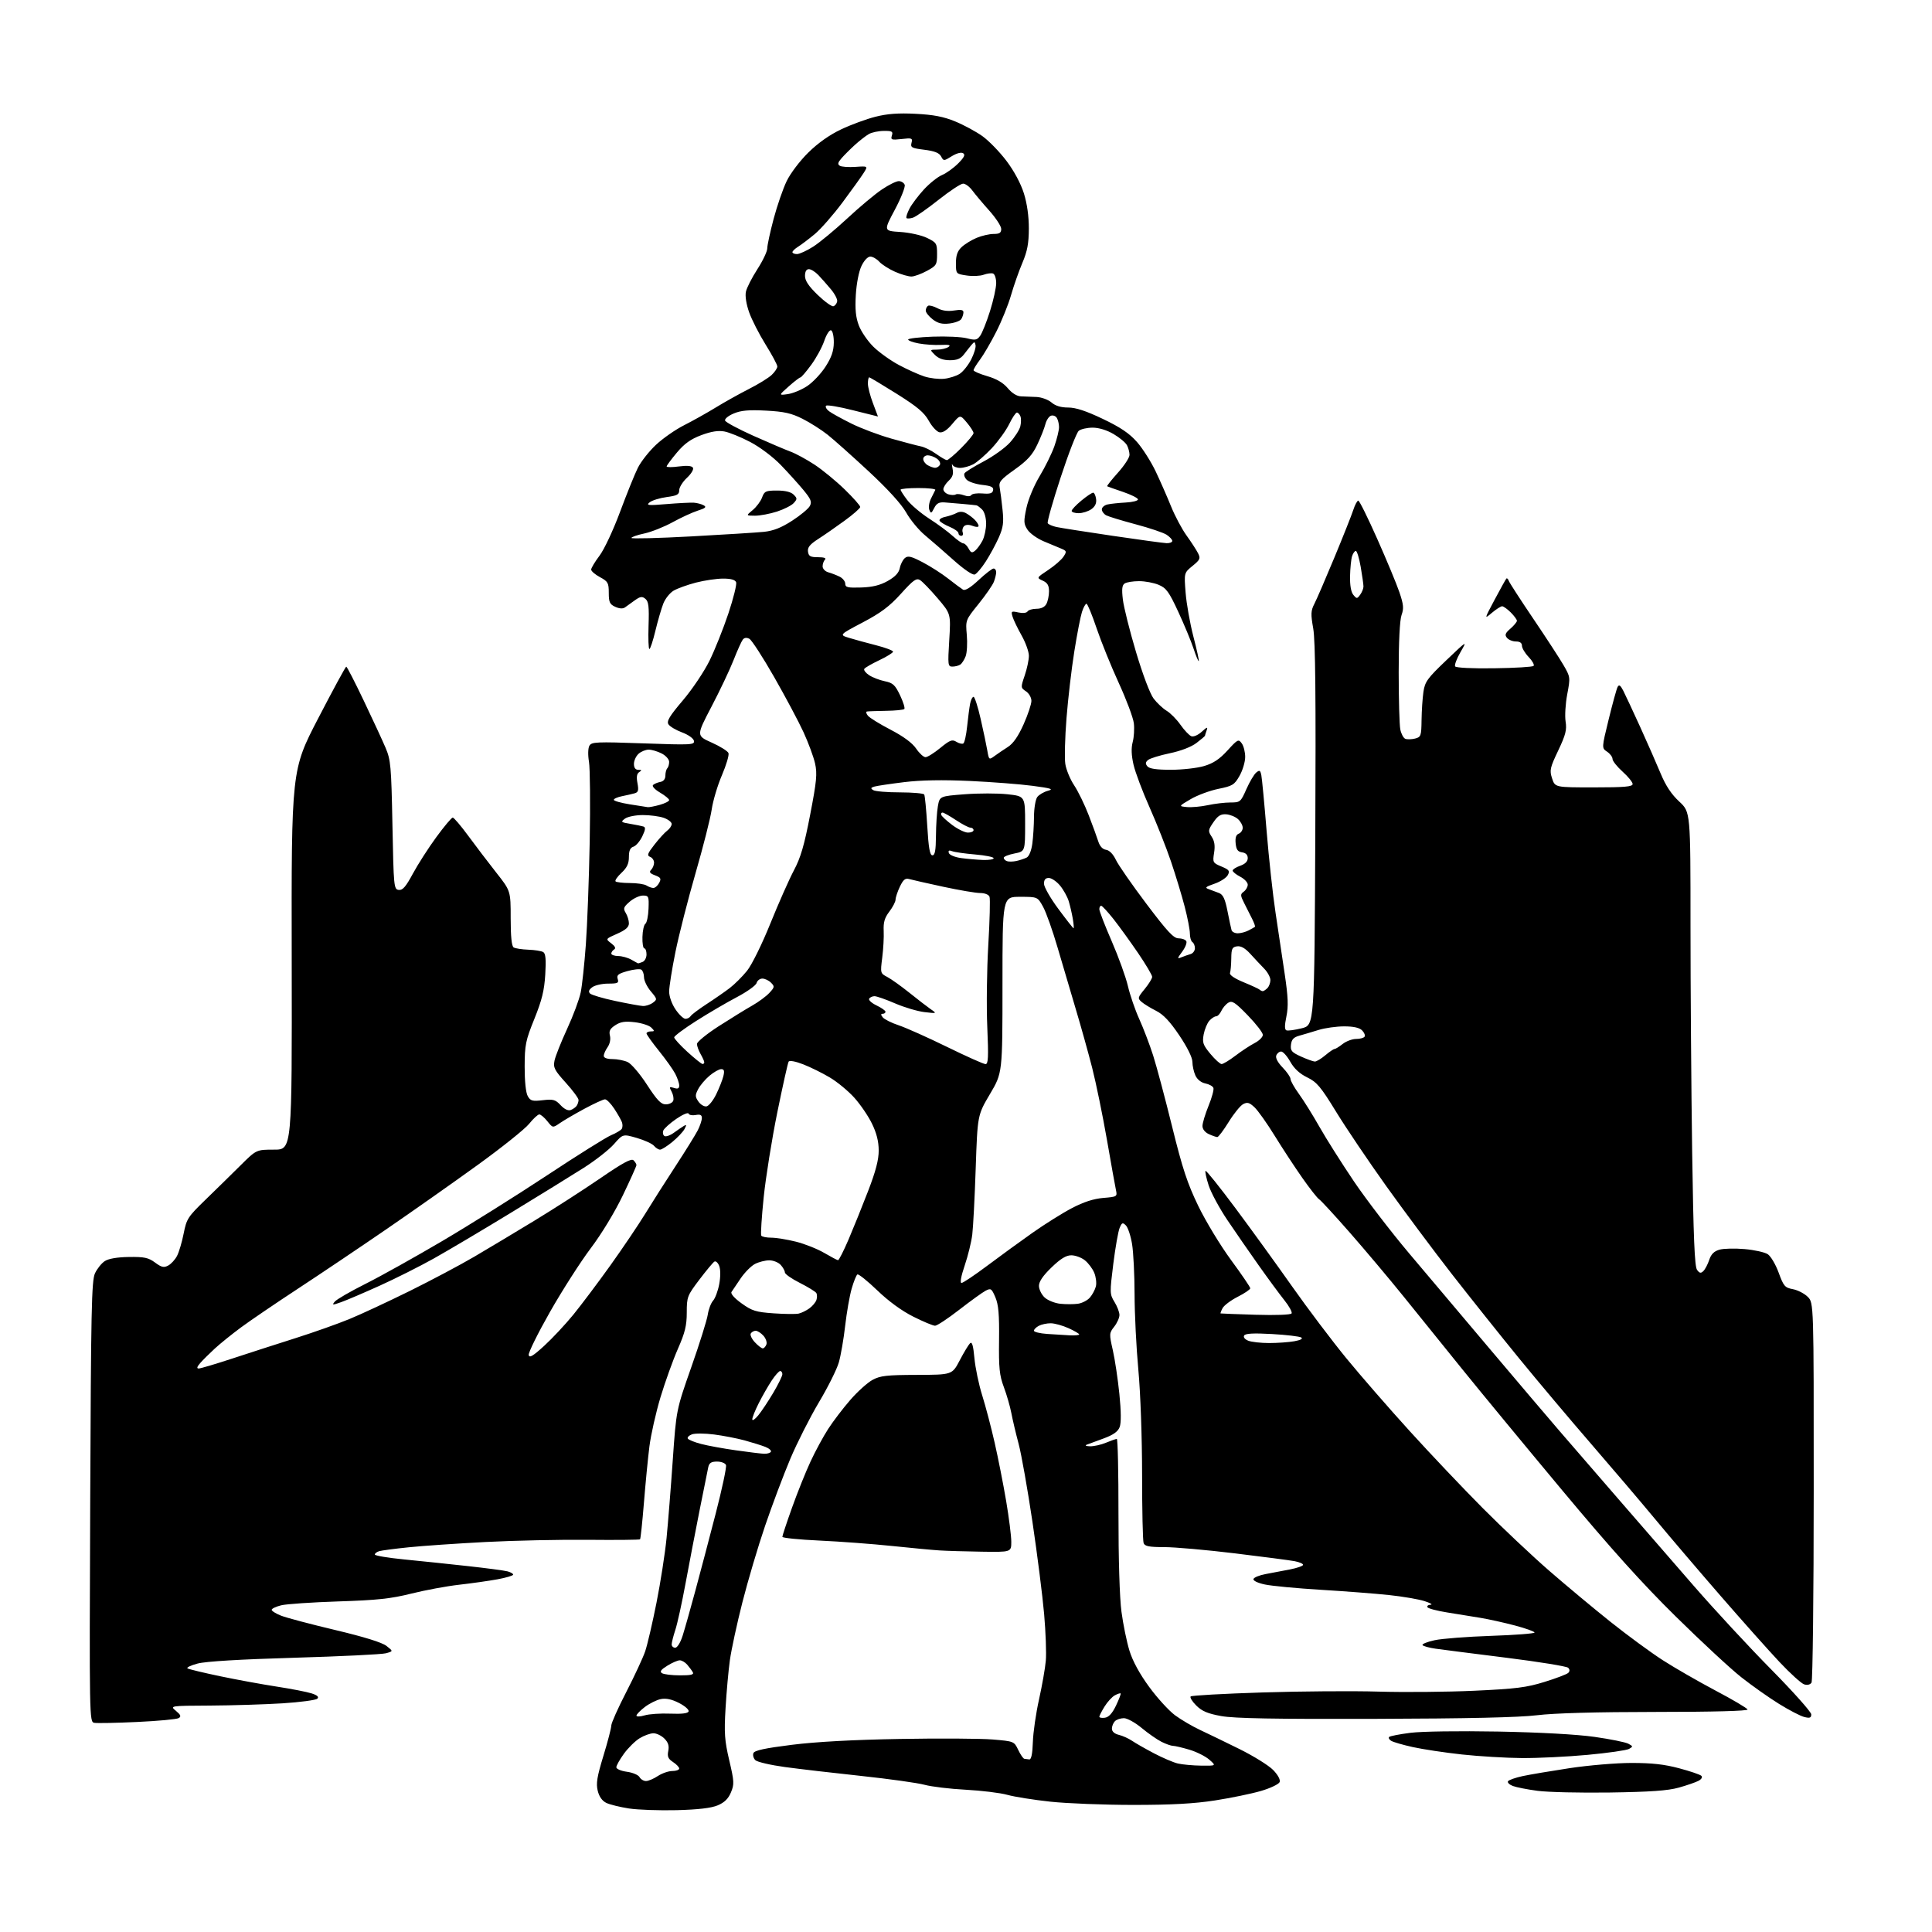 <?xml version="1.0" encoding="UTF-8" standalone="no"?>
<svg 
  version="1.1" 
  xmlns="http://www.w3.org/2000/svg" 
  xmlns:xlink="http://www.w3.org/1999/xlink" 
  xmlns:svg="http://www.w3.org/2000/svg"
  xmlns:rdf="http://www.w3.org/1999/02/22-rdf-syntax-ns#"
  xmlns:cc="http://creativecommons.org/ns#"
  xmlns:dc="http://purl.org/dc/elements/1.1/"
  viewBox="0 0 768 768"
  width="768"
  height="768"
>
<style>svg {background-color: white; }</style>"
<path stroke="none" fill="black" fill-rule="evenodd" d="M269.00,719.57C262.12,719.74 253.59,719.44 250.04,718.90C246.49,718.35 242.44,717.36 241.04,716.69C239.39,715.90 238.19,714.23 237.61,711.88C236.89,708.97 237.32,706.31 239.86,697.99C241.59,692.33 243.00,686.90 243.00,685.92C243.00,684.95 245.68,678.94 248.96,672.58C252.23,666.23 255.62,658.94 256.48,656.40C257.34,653.86 259.36,645.19 260.96,637.14C262.56,629.09 264.36,617.55 264.96,611.50C265.55,605.45 266.67,591.50 267.43,580.50C268.82,560.50 268.82,560.50 274.79,543.50C278.08,534.15 281.02,524.76 281.34,522.63C281.66,520.50 282.61,517.99 283.45,517.05C284.30,516.11 285.40,513.16 285.90,510.49C286.44,507.59 286.45,504.67 285.91,503.26C285.41,501.95 284.54,501.16 283.98,501.51C283.42,501.86 280.72,505.10 277.98,508.72C273.20,515.03 273.00,515.56 273.00,521.74C273.00,526.93 272.31,529.74 269.46,536.22C267.52,540.64 264.42,549.27 262.57,555.38C260.73,561.50 258.74,570.33 258.15,575.00C257.56,579.67 256.58,589.80 255.96,597.50C255.34,605.20 254.65,611.68 254.43,611.90C254.21,612.12 244.91,612.21 233.77,612.10C222.62,611.99 204.28,612.38 193.00,612.97C181.72,613.56 168.00,614.50 162.50,615.07C157.00,615.63 151.71,616.33 150.75,616.61C149.79,616.90 149.00,617.50 149.00,617.95C149.00,618.40 154.29,619.28 160.75,619.91C167.21,620.54 178.57,621.73 186.00,622.55C193.43,623.37 200.51,624.31 201.75,624.64C202.99,624.97 204.00,625.55 204.00,625.94C204.00,626.33 201.19,627.17 197.75,627.80C194.31,628.43 187.45,629.40 182.50,629.96C177.55,630.52 169.00,632.11 163.50,633.48C155.33,635.52 150.02,636.09 134.50,636.59C124.05,636.93 113.81,637.62 111.75,638.14C109.69,638.65 108.00,639.46 108.00,639.93C108.00,640.40 109.69,641.45 111.75,642.26C113.81,643.08 123.47,645.64 133.22,647.95C144.80,650.70 151.87,652.90 153.63,654.28C156.33,656.40 156.33,656.40 153.41,657.20C151.81,657.64 135.43,658.44 117.00,658.98C95.36,659.61 81.74,660.43 78.53,661.29C75.80,662.02 74.01,662.89 74.55,663.22C75.09,663.55 80.92,664.95 87.51,666.33C94.11,667.71 104.22,669.56 110.00,670.45C115.78,671.34 122.00,672.55 123.84,673.14C126.15,673.88 126.86,674.54 126.15,675.25C125.58,675.82 119.35,676.65 112.31,677.10C105.26,677.54 92.30,677.94 83.50,677.99C67.50,678.07 67.50,678.07 69.95,680.10C71.85,681.69 72.10,682.32 71.05,682.97C70.31,683.43 62.88,684.12 54.55,684.51C46.22,684.90 38.52,685.05 37.45,684.85C35.53,684.47 35.51,683.06 35.86,596.98C36.16,520.71 36.41,509.07 37.75,506.18C38.60,504.35 40.35,502.16 41.64,501.32C43.15,500.33 46.56,499.74 51.24,499.67C57.37,499.58 58.99,499.93 61.63,501.88C64.21,503.79 65.13,504.00 66.87,503.07C68.03,502.45 69.62,500.71 70.39,499.21C71.17,497.70 72.35,493.70 73.02,490.30C74.16,484.50 74.69,483.69 81.78,476.82C85.94,472.79 92.16,466.69 95.62,463.25C101.91,457.00 101.91,457.00 108.99,457.00C116.08,457.00 116.08,457.00 115.96,381.55C115.83,306.10 115.83,306.10 126.49,285.55C132.35,274.25 137.37,265.00 137.64,265.00C137.92,265.00 141.04,271.06 144.57,278.46C148.11,285.87 152.01,294.30 153.25,297.21C155.33,302.10 155.54,304.41 156.00,328.00C156.48,352.55 156.57,353.51 158.50,353.76C160.05,353.97 161.32,352.50 164.14,347.26C166.15,343.54 170.34,337.01 173.46,332.75C176.58,328.49 179.51,325.00 179.97,325.00C180.43,325.00 183.21,328.26 186.14,332.25C189.07,336.24 194.06,342.79 197.23,346.82C203.00,354.13 203.00,354.13 203.00,365.01C203.00,372.33 203.39,376.12 204.19,376.62C204.84,377.02 207.47,377.43 210.03,377.52C212.58,377.61 215.25,378.04 215.95,378.47C216.90,379.05 217.11,381.42 216.75,387.38C216.37,393.72 215.42,397.58 212.43,405.00C208.93,413.66 208.59,415.34 208.56,424.00C208.55,429.78 209.02,434.36 209.78,435.70C210.86,437.63 211.61,437.84 215.76,437.35C219.92,436.87 220.79,437.11 222.86,439.33C224.33,440.91 225.83,441.63 226.86,441.25C227.76,440.92 228.83,440.16 229.23,439.57C229.64,438.98 229.98,437.94 229.98,437.26C229.99,436.58 227.70,433.49 224.90,430.39C220.42,425.44 219.87,424.38 220.42,421.65C220.76,419.93 223.02,414.25 225.43,409.02C227.85,403.78 230.28,397.25 230.84,394.50C231.40,391.75 232.32,383.20 232.88,375.50C233.45,367.80 234.14,349.35 234.42,334.50C234.69,319.65 234.56,305.40 234.13,302.82C233.67,300.12 233.74,297.43 234.29,296.45C235.15,294.92 237.06,294.83 255.71,295.50C274.82,296.18 276.17,296.11 275.85,294.49C275.65,293.51 273.60,292.06 271.10,291.13C268.69,290.23 266.26,288.79 265.71,287.91C264.93,286.67 266.16,284.63 271.45,278.41C275.15,274.06 279.91,266.97 282.03,262.67C284.15,258.36 287.53,249.90 289.54,243.88C291.55,237.86 292.93,232.27 292.63,231.47C292.24,230.47 290.58,230.00 287.43,230.00C284.88,230.00 280.02,230.72 276.64,231.59C273.26,232.47 269.28,233.91 267.78,234.79C266.28,235.67 264.43,237.99 263.67,239.95C262.91,241.90 261.49,246.76 260.53,250.75C259.57,254.74 258.50,258.00 258.14,258.00C257.79,258.00 257.64,253.81 257.81,248.68C258.07,241.18 257.82,239.10 256.57,238.06C255.27,236.98 254.56,237.08 252.36,238.63C250.91,239.66 249.14,240.93 248.44,241.45C247.61,242.05 246.23,241.97 244.58,241.22C242.38,240.22 242.00,239.40 242.00,235.68C242.00,231.72 241.68,231.14 238.50,229.43C236.57,228.39 235.00,227.04 235.00,226.42C235.00,225.80 236.49,223.31 238.32,220.89C240.17,218.45 243.78,210.74 246.47,203.50C249.13,196.35 252.31,188.47 253.55,185.98C254.79,183.49 258.04,179.37 260.77,176.81C263.51,174.25 268.52,170.76 271.91,169.05C275.30,167.34 280.97,164.16 284.52,161.99C288.06,159.82 294.01,156.50 297.73,154.61C301.46,152.73 305.51,150.22 306.75,149.05C307.99,147.88 309.00,146.37 309.00,145.69C309.00,145.00 306.90,141.08 304.34,136.97C301.78,132.86 298.83,127.08 297.79,124.13C296.64,120.87 296.14,117.64 296.52,115.92C296.86,114.37 298.91,110.36 301.07,107.01C303.23,103.67 305.00,99.94 305.00,98.72C305.00,97.50 306.14,92.22 307.53,87.00C308.92,81.78 311.25,75.03 312.71,72.00C314.20,68.91 317.97,63.93 321.33,60.63C325.19,56.83 329.80,53.58 334.40,51.41C338.30,49.56 344.42,47.31 348.00,46.41C352.71,45.21 357.12,44.89 364.00,45.24C371.09,45.60 375.08,46.37 379.72,48.28C383.15,49.69 388.03,52.33 390.58,54.16C393.12,55.99 397.41,60.41 400.11,63.99C403.12,67.98 405.79,72.97 407.01,76.86C408.28,80.92 408.99,85.96 408.98,90.86C408.96,96.76 408.38,99.86 406.41,104.50C405.01,107.80 402.99,113.57 401.91,117.31C400.84,121.06 398.20,127.59 396.06,131.81C393.92,136.04 391.00,141.05 389.58,142.94C388.16,144.84 387.00,146.74 387.00,147.17C387.00,147.59 389.46,148.66 392.46,149.53C396.17,150.61 398.79,152.15 400.61,154.31C402.31,156.33 404.25,157.52 405.90,157.56C407.33,157.60 410.12,157.71 412.10,157.81C414.08,157.92 416.73,158.90 418.00,160.00C419.54,161.33 421.74,162.00 424.60,162.00C427.64,162.00 431.70,163.33 438.38,166.52C445.41,169.87 448.93,172.25 451.97,175.70C454.22,178.26 457.57,183.54 459.42,187.43C461.26,191.32 464.02,197.60 465.55,201.39C467.09,205.18 469.85,210.36 471.68,212.89C473.51,215.43 475.55,218.56 476.21,219.86C477.30,221.98 477.09,222.48 474.05,224.96C470.68,227.71 470.68,227.71 471.30,235.60C471.64,239.95 473.03,247.77 474.38,252.99C475.74,258.21 476.71,262.62 476.53,262.80C476.35,262.98 475.41,260.74 474.45,257.81C473.48,254.89 470.75,248.32 468.39,243.22C464.68,235.21 463.60,233.73 460.57,232.47C458.64,231.66 455.14,231.01 452.78,231.02C450.43,231.02 447.87,231.43 447.10,231.92C446.04,232.59 445.86,234.13 446.35,238.29C446.70,241.31 449.05,250.69 451.57,259.14C454.25,268.13 457.16,275.83 458.59,277.70C459.93,279.46 462.26,281.64 463.76,282.55C465.27,283.45 467.75,285.96 469.27,288.13C470.79,290.30 472.73,292.34 473.57,292.66C474.44,293.00 476.22,292.23 477.71,290.88C479.84,288.94 480.20,288.84 479.66,290.33C479.30,291.34 479.00,292.30 479.00,292.46C479.00,292.63 477.48,293.92 475.62,295.34C473.55,296.92 469.42,298.51 465.01,299.43C461.03,300.26 457.15,301.46 456.38,302.10C455.32,302.98 455.25,303.60 456.11,304.63C456.90,305.59 459.73,306.00 465.44,306.00C469.95,306.00 475.90,305.33 478.66,304.51C482.34,303.42 484.81,301.77 487.96,298.31C492.01,293.86 492.32,293.71 493.62,295.50C494.38,296.53 494.99,298.98 494.98,300.94C494.97,302.90 493.96,306.26 492.73,308.42C490.70,311.99 489.95,312.45 484.30,313.59C480.90,314.29 475.95,316.12 473.30,317.68C468.50,320.50 468.50,320.50 471.82,320.82C473.64,320.99 477.38,320.66 480.12,320.07C482.86,319.48 486.90,319.00 489.10,319.00C492.98,319.00 493.19,318.83 495.45,313.71C496.74,310.80 498.49,307.84 499.35,307.12C500.69,306.01 500.99,306.17 501.40,308.16C501.66,309.45 502.61,319.43 503.50,330.34C504.40,341.26 505.99,355.88 507.05,362.84C508.10,369.80 509.74,380.76 510.69,387.18C512.05,396.34 512.20,399.97 511.37,404.02C510.61,407.73 510.62,409.30 511.40,409.59C512.01,409.81 514.75,409.43 517.50,408.75C522.50,407.50 522.50,407.50 522.85,332.00C523.11,277.08 522.89,254.69 522.03,249.84C521.01,244.10 521.07,242.76 522.48,240.04C523.37,238.32 526.94,230.06 530.41,221.70C533.88,213.34 537.27,204.81 537.94,202.75C538.61,200.69 539.51,199.00 539.94,199.00C540.37,199.00 543.77,205.86 547.49,214.25C551.22,222.64 555.18,232.16 556.28,235.41C557.94,240.30 558.09,241.86 557.14,244.48C556.43,246.45 556.00,255.02 556.00,267.20C556.00,277.95 556.29,288.19 556.64,289.96C557.00,291.73 557.90,293.41 558.64,293.69C559.39,293.98 561.13,293.93 562.50,293.59C564.84,293.00 565.01,292.54 565.09,286.23C565.14,282.53 565.47,277.48 565.84,275.00C566.43,270.99 567.42,269.63 574.90,262.50C583.28,254.51 583.29,254.51 580.57,259.22C579.07,261.82 578.11,264.37 578.44,264.90C578.79,265.46 585.24,265.78 593.96,265.65C602.17,265.54 609.22,265.12 609.62,264.71C610.02,264.31 609.15,262.72 607.68,261.18C606.20,259.65 605.00,257.63 605.00,256.70C605.00,255.58 604.19,255.00 602.62,255.00C601.31,255.00 599.71,254.35 599.05,253.56C598.08,252.40 598.35,251.68 600.43,249.88C601.84,248.65 603.00,247.25 603.00,246.77C603.00,246.30 601.90,244.80 600.55,243.45C599.20,242.10 597.65,241.00 597.12,241.00C596.59,241.00 594.76,242.17 593.06,243.60C589.98,246.20 589.98,246.20 594.16,238.35C596.45,234.03 598.55,230.28 598.80,230.00C599.06,229.72 599.50,230.13 599.77,230.90C600.04,231.67 604.41,238.42 609.47,245.90C614.53,253.38 619.94,261.68 621.48,264.33C624.25,269.11 624.27,269.26 623.00,275.99C622.29,279.74 622.00,284.61 622.35,286.81C622.88,290.12 622.38,292.10 619.41,298.36C616.12,305.27 615.92,306.22 616.99,309.46C618.16,313.00 618.16,313.00 633.58,313.00C645.78,313.00 649.00,312.72 649.00,311.66C649.00,310.93 647.20,308.71 645.00,306.74C642.80,304.76 641.00,302.49 641.00,301.70C641.00,300.90 640.03,299.60 638.84,298.81C636.68,297.37 636.68,297.37 639.48,285.94C641.02,279.65 642.61,273.86 643.02,273.08C643.59,272.01 644.14,272.37 645.28,274.58C646.10,276.19 649.13,282.68 652.01,289.00C654.88,295.32 658.54,303.65 660.14,307.50C662.16,312.35 664.43,315.77 667.53,318.64C672.00,322.78 672.00,322.78 672.00,367.73C672.00,392.45 672.30,433.01 672.66,457.87C673.16,491.95 673.64,503.49 674.60,504.78C675.61,506.16 676.12,506.25 677.13,505.25C677.83,504.56 678.87,502.57 679.45,500.82C680.19,498.55 681.37,497.38 683.50,496.77C685.15,496.30 689.65,496.19 693.50,496.53C697.35,496.86 701.49,497.78 702.69,498.55C703.90,499.33 705.85,502.63 707.04,505.89C709.01,511.29 709.51,511.87 712.71,512.47C714.64,512.84 717.30,514.21 718.61,515.52C721.00,517.91 721.00,517.91 720.98,592.70C720.98,633.84 720.58,668.11 720.11,668.86C719.58,669.69 718.45,669.96 717.18,669.56C716.05,669.20 711.64,665.21 707.40,660.70C703.16,656.19 692.67,644.42 684.09,634.54C675.52,624.67 663.77,610.90 658.00,603.94C652.23,596.99 640.72,583.47 632.44,573.90C624.15,564.33 611.31,549.08 603.89,540.00C596.47,530.92 584.45,515.85 577.16,506.50C569.88,497.15 558.14,481.40 551.06,471.50C543.99,461.60 535.02,448.31 531.13,441.96C525.01,431.98 523.47,430.14 519.63,428.28C516.64,426.82 514.45,424.80 512.91,422.06C511.66,419.83 510.03,418.00 509.28,418.00C508.54,418.00 507.67,418.70 507.34,419.57C506.96,420.54 507.93,422.36 509.87,424.36C511.59,426.14 513.00,428.19 513.00,428.91C513.00,429.64 514.51,432.32 516.36,434.87C518.21,437.41 521.89,443.32 524.54,448.00C527.19,452.68 533.34,462.40 538.21,469.62C543.09,476.83 552.92,489.65 560.06,498.12C567.21,506.58 581.79,523.85 592.46,536.50C603.14,549.15 615.56,563.77 620.07,569.00C624.58,574.23 635.07,586.35 643.38,595.94C651.70,605.54 665.17,621.06 673.33,630.44C681.48,639.82 695.32,654.76 704.08,663.63C712.83,672.50 720.00,680.54 720.00,681.49C720.00,682.87 719.45,683.08 717.25,682.54C715.74,682.17 711.19,679.81 707.14,677.29C703.09,674.78 696.34,670.01 692.14,666.69C687.94,663.38 676.24,652.53 666.14,642.58C652.79,629.44 640.47,615.74 620.98,592.39C606.25,574.73 588.41,553.12 581.34,544.36C574.28,535.60 563.79,522.60 558.02,515.47C552.26,508.33 542.62,496.88 536.59,490.00C530.56,483.12 525.06,477.15 524.37,476.73C523.68,476.31 520.67,472.48 517.69,468.23C514.71,463.98 509.77,456.45 506.72,451.50C503.67,446.55 500.06,441.45 498.68,440.16C496.64,438.25 495.82,438.03 494.15,438.92C493.03,439.52 490.45,442.71 488.42,446.00C486.38,449.30 484.35,452.00 483.90,452.00C483.46,452.00 481.95,451.48 480.55,450.84C479.00,450.13 478.00,448.86 478.00,447.59C478.01,446.44 479.09,442.84 480.41,439.60C481.74,436.35 482.61,433.14 482.35,432.46C482.09,431.78 480.64,430.98 479.13,430.68C477.46,430.34 475.91,429.10 475.19,427.52C474.54,426.08 474.00,423.65 474.00,422.11C474.00,420.40 471.98,416.31 468.79,411.57C465.03,405.99 462.45,403.26 459.54,401.80C457.32,400.68 454.73,399.09 453.78,398.26C452.17,396.84 452.25,396.52 455.03,393.15C456.66,391.16 458.00,388.99 458.00,388.31C458.00,387.63 455.49,383.39 452.42,378.88C449.34,374.37 444.96,368.30 442.67,365.39C440.37,362.49 438.16,360.09 437.75,360.06C437.34,360.03 437.00,360.64 437.00,361.42C437.00,362.21 439.22,367.94 441.93,374.17C444.64,380.40 447.54,388.43 448.37,392.00C449.20,395.57 451.22,401.45 452.86,405.06C454.50,408.67 456.99,415.19 458.39,419.56C459.78,423.93 463.19,436.70 465.96,447.94C470.07,464.58 472.00,470.43 476.36,479.44C479.31,485.52 485.16,495.17 489.36,500.88C493.56,506.59 497.00,511.64 497.00,512.11C497.00,512.58 494.77,514.10 492.04,515.48C489.31,516.87 486.59,518.90 486.00,520.00C485.41,521.10 485.06,522.05 485.21,522.11C485.37,522.17 491.65,522.41 499.17,522.64C507.13,522.88 513.09,522.66 513.43,522.11C513.75,521.60 512.45,519.22 510.54,516.84C508.63,514.45 504.05,508.23 500.35,503.00C496.65,497.77 491.04,489.68 487.90,485.00C484.75,480.32 481.40,474.12 480.46,471.21C479.52,468.30 478.96,465.71 479.22,465.44C479.49,465.18 484.82,471.84 491.08,480.23C497.34,488.63 507.50,502.67 513.67,511.43C519.84,520.19 529.52,533.01 535.19,539.93C540.85,546.84 552.24,559.92 560.49,569.00C568.74,578.08 581.79,591.84 589.49,599.58C597.20,607.33 609.01,618.46 615.74,624.32C622.48,630.18 633.50,639.37 640.24,644.74C646.98,650.11 656.33,656.97 661.00,659.97C665.67,662.98 675.09,668.40 681.93,672.02C688.77,675.63 694.51,679.02 694.68,679.55C694.88,680.14 681.08,680.51 658.25,680.52C634.55,680.53 617.77,681.00 611.00,681.83C603.82,682.71 583.45,683.16 546.50,683.27C506.82,683.39 490.64,683.10 485.50,682.17C480.11,681.20 477.82,680.24 475.55,677.99C473.93,676.38 472.92,674.75 473.31,674.36C473.69,673.97 486.50,673.26 501.76,672.78C517.01,672.29 537.83,672.14 548.00,672.44C558.17,672.74 575.27,672.59 586.00,672.10C602.58,671.34 606.77,670.82 613.96,668.59C618.61,667.16 622.87,665.53 623.41,664.99C624.06,664.34 624.05,663.65 623.36,662.96C622.79,662.39 611.79,660.60 598.91,658.99C586.03,657.38 573.35,655.76 570.72,655.39C568.10,655.02 565.73,654.37 565.47,653.94C565.20,653.52 567.35,652.65 570.24,652.02C573.13,651.38 583.26,650.60 592.75,650.28C602.24,649.96 610.00,649.36 610.00,648.96C610.00,648.55 606.51,647.30 602.25,646.17C597.99,645.04 591.80,643.67 588.50,643.12C585.20,642.57 579.24,641.61 575.25,640.97C571.27,640.34 567.75,639.41 567.44,638.91C567.13,638.41 567.70,637.96 568.69,637.90C569.69,637.85 568.55,637.19 566.18,636.44C563.80,635.70 557.50,634.62 552.18,634.06C546.85,633.49 534.67,632.55 525.10,631.97C515.53,631.39 505.49,630.44 502.80,629.86C499.93,629.25 498.05,628.34 498.28,627.67C498.48,627.05 500.65,626.17 503.08,625.72C505.51,625.28 509.86,624.45 512.75,623.88C515.64,623.32 518.00,622.49 518.00,622.04C518.00,621.59 516.48,620.94 514.62,620.59C512.76,620.24 502.07,618.84 490.87,617.48C479.67,616.12 467.06,615.01 462.86,615.00C456.81,615.00 455.09,614.67 454.61,613.42C454.27,612.55 454.00,600.29 454.00,586.17C453.99,571.36 453.36,553.73 452.51,544.50C451.69,535.70 451.02,522.20 451.01,514.50C451.00,506.80 450.55,497.83 450.02,494.56C449.48,491.29 448.38,487.95 447.57,487.14C446.28,485.85 445.98,485.97 445.08,488.09C444.51,489.41 443.38,495.87 442.55,502.43C441.11,513.95 441.13,514.47 443.03,517.55C444.11,519.30 445.00,521.63 445.00,522.73C445.00,523.83 444.06,525.92 442.92,527.37C440.91,529.93 440.89,530.24 442.37,536.76C443.21,540.47 444.38,548.28 444.97,554.13C445.67,561.03 445.71,565.64 445.08,567.28C444.40,569.08 442.59,570.37 438.81,571.77C435.89,572.84 432.82,573.98 432.00,574.28C431.15,574.60 431.70,574.88 433.28,574.92C434.81,574.96 437.68,574.33 439.65,573.50C441.63,572.67 443.56,572.00 443.95,572.00C444.33,572.00 444.63,585.39 444.61,601.75C444.59,619.73 445.06,635.14 445.80,640.69C446.47,645.74 447.91,652.73 448.99,656.22C450.26,660.33 453.02,665.40 456.82,670.58C460.04,674.99 464.67,680.05 467.09,681.84C469.52,683.63 473.98,686.25 477.00,687.66C480.02,689.07 487.10,692.50 492.72,695.28C498.34,698.06 504.36,701.81 506.10,703.60C508.01,705.57 509.03,707.47 508.68,708.39C508.36,709.23 505.04,710.82 501.30,711.92C497.56,713.02 489.32,714.72 483.00,715.70C474.70,716.99 465.66,717.48 450.50,717.48C438.95,717.48 424.10,716.90 417.50,716.19C410.90,715.48 403.23,714.26 400.45,713.48C397.67,712.70 390.25,711.79 383.95,711.45C377.65,711.12 370.25,710.23 367.50,709.48C364.75,708.73 353.50,707.16 342.50,705.98C331.50,704.81 317.79,703.21 312.04,702.43C306.28,701.64 300.98,700.41 300.25,699.68C299.52,698.95 299.18,697.70 299.49,696.90C299.89,695.83 304.05,694.93 314.77,693.59C324.46,692.38 339.16,691.58 357.73,691.26C373.25,690.98 389.82,691.08 394.54,691.47C403.06,692.18 403.13,692.21 404.75,695.59C405.64,697.47 406.74,699.07 407.19,699.15C407.63,699.23 408.53,699.34 409.17,699.40C409.95,699.47 410.43,697.13 410.58,692.50C410.70,688.65 411.81,681.00 413.04,675.50C414.26,670.00 415.48,663.08 415.73,660.12C415.99,657.15 415.69,648.83 415.06,641.62C414.43,634.40 412.34,617.92 410.42,605.00C408.50,592.08 406.03,578.12 404.93,574.00C403.83,569.88 402.52,564.34 402.02,561.70C401.51,559.05 400.18,554.41 399.04,551.38C397.30,546.73 397.00,543.81 397.14,532.69C397.26,522.51 396.92,518.63 395.68,515.70C394.18,512.19 393.89,511.99 391.78,513.09C390.53,513.75 385.82,517.15 381.32,520.64C376.82,524.14 372.49,527.00 371.70,527.00C370.91,527.00 367.02,525.38 363.06,523.39C358.48,521.10 353.25,517.29 348.74,512.95C344.83,509.19 341.26,506.34 340.83,506.61C340.39,506.88 339.36,509.44 338.54,512.30C337.72,515.16 336.57,521.77 335.97,527.00C335.38,532.23 334.25,538.75 333.47,541.50C332.70,544.25 329.14,551.39 325.57,557.37C322.01,563.35 316.87,573.49 314.16,579.90C311.46,586.31 306.94,598.30 304.14,606.53C301.33,614.76 297.26,628.48 295.10,637.00C292.93,645.52 290.70,655.88 290.13,660.00C289.56,664.12 288.79,672.69 288.42,679.03C287.83,688.94 288.04,691.87 289.89,699.76C291.86,708.16 291.92,709.26 290.56,712.51C289.51,715.03 287.97,716.53 285.29,717.66C282.70,718.74 277.52,719.35 269.00,719.57zM640.00,712.55C628.17,712.72 615.21,712.42 611.20,711.88C607.18,711.35 602.77,710.48 601.39,709.96C600.01,709.43 599.14,708.59 599.45,708.08C599.76,707.58 602.38,706.65 605.26,706.03C608.14,705.41 616.58,703.99 624.00,702.86C631.42,701.74 642.45,700.81 648.50,700.80C656.59,700.79 661.61,701.34 667.46,702.91C671.84,704.07 675.83,705.43 676.32,705.92C676.85,706.45 676.38,707.26 675.19,707.90C674.08,708.49 670.54,709.71 667.33,710.61C662.99,711.82 656.00,712.31 640.00,712.55zM256.80,707.99C257.73,707.99 259.85,707.09 261.50,706.00C263.15,704.91 265.74,704.01 267.25,704.01C268.76,704.00 270.00,703.56 270.00,703.02C270.00,702.49 268.89,701.32 267.54,700.44C265.59,699.16 265.20,698.25 265.65,696.02C266.05,693.98 265.63,692.63 264.10,691.10C262.95,689.95 260.99,689.00 259.75,689.00C258.51,689.01 256.05,689.89 254.28,690.97C252.51,692.05 249.70,694.82 248.03,697.12C246.36,699.42 245.00,701.85 245.00,702.52C245.00,703.19 246.86,703.99 249.17,704.30C251.46,704.60 253.74,705.56 254.22,706.43C254.70,707.29 255.86,708.00 256.80,707.99zM477.50,701.87C483.50,701.94 483.50,701.94 480.73,699.50C479.21,698.16 475.64,696.38 472.80,695.53C469.96,694.69 467.02,694.00 466.27,694.00C465.52,694.00 463.46,693.27 461.70,692.39C459.94,691.50 456.39,689.03 453.82,686.89C451.25,684.75 448.07,683.00 446.77,683.00C445.47,683.00 443.86,683.54 443.20,684.20C442.54,684.86 442.00,686.20 442.00,687.18C442.00,688.30 443.03,689.21 444.75,689.63C446.26,689.99 448.62,691.06 450.00,691.99C451.38,692.93 455.29,695.16 458.71,696.96C462.13,698.76 466.40,700.59 468.21,701.02C470.02,701.44 474.20,701.83 477.50,701.87zM605.00,698.86C598.67,698.81 587.93,698.17 581.12,697.43C574.31,696.69 565.53,695.36 561.60,694.49C557.67,693.62 553.81,692.50 553.01,692.00C552.21,691.51 551.85,690.82 552.20,690.47C552.55,690.11 556.36,689.37 560.67,688.82C565.16,688.25 580.01,688.04 595.50,688.32C612.26,688.64 626.81,689.44 633.87,690.44C640.12,691.33 646.16,692.55 647.28,693.15C649.19,694.17 649.21,694.30 647.55,695.23C646.58,695.77 639.20,696.83 631.14,697.58C623.09,698.33 611.33,698.90 605.00,698.86zM256.25,681.89C258.04,681.35 262.61,681.04 266.42,681.20C271.09,681.39 273.47,681.10 273.73,680.30C273.95,679.64 272.24,678.14 269.92,676.96C267.03,675.48 264.76,675.00 262.69,675.41C261.03,675.74 258.17,677.16 256.33,678.56C254.50,679.96 253.00,681.50 253.00,681.98C253.00,682.47 254.45,682.43 256.25,681.89zM439.24,682.82C440.76,682.60 442.17,681.06 443.63,678.00C444.81,675.52 445.64,673.35 445.47,673.17C445.31,672.99 444.27,673.32 443.18,673.91C442.08,674.49 440.24,676.50 439.09,678.36C437.94,680.21 437.00,682.05 437.00,682.44C437.00,682.82 438.01,683.00 439.24,682.82zM270.31,665.98C274.67,666.00 275.94,665.69 275.41,664.75C275.02,664.06 274.02,662.71 273.19,661.75C272.37,660.79 271.03,660.00 270.21,660.00C269.40,660.00 267.18,660.96 265.28,662.14C262.70,663.73 262.16,664.49 263.16,665.12C263.90,665.59 267.11,665.98 270.31,665.98zM268.42,655.00C269.23,655.00 270.48,652.98 271.35,650.25C272.18,647.64 274.44,639.65 276.37,632.50C278.31,625.35 281.97,611.46 284.51,601.63C287.05,591.81 288.89,583.15 288.59,582.38C288.30,581.62 286.71,581.00 285.05,581.00C282.74,581.00 281.92,581.52 281.54,583.25C281.27,584.49 279.70,592.25 278.07,600.50C276.43,608.75 273.93,621.80 272.50,629.50C271.08,637.20 269.26,645.49 268.45,647.93C267.65,650.36 267.00,652.95 267.00,653.68C267.00,654.41 267.64,655.00 268.42,655.00zM390.25,616.82C383.79,616.72 376.25,616.50 373.50,616.32C370.75,616.15 362.20,615.35 354.50,614.54C346.80,613.74 333.86,612.77 325.75,612.40C317.64,612.03 311.00,611.36 311.00,610.91C311.00,610.46 312.73,605.23 314.85,599.30C316.97,593.36 320.27,585.12 322.19,581.00C324.10,576.88 327.27,571.02 329.23,568.00C331.18,564.98 335.13,559.80 338.00,556.50C340.86,553.20 344.84,549.62 346.82,548.54C349.91,546.86 352.47,546.57 364.47,546.54C378.50,546.50 378.50,546.50 381.50,540.77C383.15,537.62 385.00,534.56 385.60,533.97C386.40,533.19 386.88,534.83 387.35,539.91C387.71,543.76 389.10,550.42 390.45,554.71C391.79,558.99 394.02,567.45 395.39,573.50C396.77,579.55 398.82,589.95 399.95,596.61C401.08,603.27 402.00,610.58 402.00,612.86C402.00,617.00 402.00,617.00 390.25,616.82zM303.69,577.89C304.90,577.95 306.13,577.60 306.43,577.12C306.73,576.63 305.74,575.75 304.24,575.16C302.73,574.57 299.02,573.41 296.00,572.58C292.98,571.76 287.51,570.70 283.86,570.23C280.21,569.76 276.25,569.73 275.05,570.18C273.85,570.62 273.12,571.38 273.42,571.87C273.72,572.36 276.11,573.32 278.73,574.00C281.35,574.69 287.55,575.82 292.50,576.52C297.45,577.22 302.49,577.84 303.69,577.89zM301.43,562.61C302.73,561.02 305.42,556.98 307.40,553.63C309.38,550.29 311.00,546.97 311.00,546.27C311.00,545.57 310.61,545.00 310.13,545.00C309.66,545.00 308.13,546.71 306.75,548.80C305.37,550.89 303.06,554.92 301.62,557.77C300.18,560.61 299.02,563.51 299.04,564.22C299.06,564.92 300.13,564.20 301.43,562.61zM78.99,544.00C79.71,544.00 85.74,542.21 92.40,540.02C99.05,537.83 110.35,534.19 117.50,531.92C124.65,529.65 134.29,526.24 138.92,524.33C143.54,522.43 154.34,517.40 162.92,513.16C171.49,508.92 183.00,502.81 188.50,499.58C194.00,496.35 204.80,489.88 212.50,485.20C220.20,480.52 231.95,472.96 238.60,468.40C247.70,462.16 250.99,460.39 251.85,461.25C252.48,461.88 253.00,462.73 253.00,463.14C253.00,463.55 250.56,468.97 247.58,475.19C244.38,481.85 239.14,490.49 234.83,496.20C230.80,501.54 223.53,512.89 218.67,521.43C213.82,529.97 209.99,537.71 210.17,538.63C210.42,539.92 211.86,539.07 216.32,534.99C219.52,532.07 224.74,526.48 227.92,522.59C231.09,518.69 237.72,509.88 242.64,503.00C247.56,496.12 253.78,486.90 256.48,482.50C259.17,478.10 264.61,469.55 268.57,463.50C272.52,457.45 276.48,451.06 277.38,449.30C278.27,447.54 279.00,445.35 279.00,444.43C279.00,443.20 278.36,442.89 276.53,443.24C275.18,443.50 273.91,443.24 273.73,442.68C273.54,442.11 271.32,443.06 268.81,444.79C266.30,446.52 263.98,448.61 263.66,449.43C263.35,450.26 263.56,451.23 264.14,451.59C264.72,451.94 266.38,451.37 267.85,450.30C269.31,449.24 271.11,448.01 271.85,447.57C272.93,446.92 272.98,447.16 272.11,448.80C271.51,449.92 269.33,452.23 267.28,453.92C265.22,455.61 263.03,457.00 262.39,457.00C261.76,457.00 260.68,456.32 259.99,455.49C259.30,454.66 256.24,453.25 253.18,452.36C247.62,450.75 247.62,450.75 244.06,454.81C242.10,457.04 236.68,461.29 232.00,464.26C227.32,467.23 214.28,475.28 203.00,482.15C191.72,489.03 177.95,497.19 172.39,500.30C166.84,503.41 157.16,508.27 150.89,511.10C144.63,513.93 137.76,516.87 135.63,517.62C132.11,518.87 131.88,518.85 133.08,517.41C133.80,516.53 139.28,513.37 145.25,510.37C151.23,507.38 164.97,499.71 175.81,493.33C186.64,486.95 205.36,475.21 217.41,467.25C229.46,459.28 240.94,452.09 242.91,451.27C244.89,450.45 246.80,449.30 247.16,448.73C247.52,448.15 247.55,446.97 247.23,446.09C246.90,445.22 245.54,442.81 244.19,440.75C242.84,438.69 241.18,437.00 240.50,437.00C239.82,437.00 236.14,438.69 232.32,440.75C228.50,442.81 224.11,445.38 222.56,446.45C219.73,448.40 219.73,448.40 217.58,445.70C216.39,444.22 214.95,443.00 214.38,443.00C213.81,443.00 211.98,444.69 210.32,446.75C208.66,448.81 199.47,456.16 189.90,463.08C180.33,470.00 163.95,481.53 153.50,488.70C143.05,495.87 127.30,506.46 118.50,512.23C109.70,518.00 99.52,524.92 95.88,527.61C92.24,530.30 87.52,534.11 85.38,536.08C83.25,538.04 80.64,540.63 79.60,541.83C78.30,543.31 78.11,544.00 78.99,544.00zM303.21,536.00C303.68,536.00 304.33,535.31 304.65,534.46C304.98,533.62 304.44,532.04 303.47,530.96C302.49,529.88 301.11,529.00 300.40,529.00C299.70,529.00 298.82,529.48 298.45,530.07C298.09,530.66 298.82,532.24 300.07,533.57C301.32,534.91 302.73,536.00 303.21,536.00zM504.50,533.88C507.80,533.88 512.30,533.56 514.50,533.17C517.01,532.72 518.04,532.16 517.26,531.67C516.57,531.24 511.35,530.62 505.65,530.30C498.35,529.89 495.08,530.06 494.58,530.87C494.16,531.55 494.81,532.39 496.19,532.95C497.46,533.46 501.20,533.88 504.50,533.88zM425.25,530.82C427.31,530.92 429.00,530.75 429.00,530.45C429.00,530.15 427.09,529.03 424.75,527.97C422.41,526.91 419.23,526.03 417.68,526.02C416.14,526.01 414.00,526.47 412.93,527.04C411.87,527.60 411.00,528.48 411.00,528.98C411.00,529.48 413.36,530.06 416.25,530.26C419.14,530.46 423.19,530.71 425.25,530.82zM317.50,522.17C318.60,521.92 320.50,520.99 321.72,520.11C322.95,519.22 324.22,517.72 324.54,516.76C324.86,515.80 324.84,514.55 324.49,513.99C324.14,513.42 321.19,511.61 317.93,509.96C314.67,508.32 312.00,506.45 312.00,505.81C312.00,505.18 311.26,503.83 310.35,502.83C309.43,501.82 307.39,501.00 305.80,501.00C304.20,501.00 301.65,501.65 300.13,502.43C298.60,503.22 296.04,505.80 294.43,508.17C292.82,510.53 291.18,512.97 290.78,513.58C290.35,514.26 291.96,516.07 294.78,518.10C298.93,521.09 300.47,521.57 307.50,522.07C311.90,522.38 316.40,522.43 317.50,522.17zM428.50,518.26C430.15,518.03 432.29,516.92 433.26,515.79C434.23,514.67 435.30,512.67 435.63,511.35C435.96,510.04 435.66,507.60 434.98,505.95C434.29,504.29 432.60,502.05 431.23,500.97C429.86,499.88 427.44,499.00 425.86,499.00C423.79,499.00 421.60,500.34 418.00,503.82C414.61,507.08 413.00,509.44 413.00,511.14C413.00,512.52 414.01,514.60 415.25,515.76C416.50,516.92 419.29,518.04 421.50,518.27C423.70,518.50 426.85,518.49 428.50,518.26zM382.21,510.00C382.81,510.00 387.39,506.93 392.40,503.18C397.40,499.43 405.52,493.52 410.43,490.06C415.34,486.60 422.41,482.17 426.15,480.22C430.77,477.80 434.73,476.52 438.56,476.20C444.02,475.75 444.17,475.66 443.62,473.12C443.30,471.68 441.68,462.62 440.01,453.00C438.33,443.38 435.70,430.55 434.16,424.50C432.61,418.45 429.69,407.99 427.67,401.25C425.65,394.51 422.39,383.49 420.43,376.75C418.47,370.01 415.87,362.70 414.66,360.50C412.46,356.50 412.46,356.50 405.48,356.50C398.50,356.50 398.50,356.50 398.50,391.50C398.50,426.50 398.50,426.50 393.54,434.88C388.58,443.27 388.58,443.27 387.86,464.38C387.47,476.00 386.85,487.89 386.49,490.81C386.13,493.73 384.78,499.24 383.48,503.06C382.04,507.28 381.55,510.00 382.21,510.00zM333.13,500.95C333.48,500.98 335.35,497.29 337.30,492.75C339.24,488.21 342.74,479.55 345.07,473.50C348.13,465.56 349.31,461.05 349.30,457.29C349.28,453.70 348.45,450.39 346.59,446.60C345.12,443.58 341.95,438.95 339.56,436.31C337.17,433.66 332.81,430.06 329.86,428.31C326.91,426.55 322.16,424.21 319.29,423.09C316.21,421.89 313.84,421.45 313.49,422.02C313.17,422.54 311.14,431.64 308.98,442.24C306.83,452.83 304.40,467.99 303.58,475.93C302.77,483.86 302.33,490.72 302.61,491.18C302.89,491.63 304.69,492.00 306.60,492.00C308.52,492.00 312.94,492.72 316.42,493.59C319.90,494.46 324.94,496.47 327.62,498.04C330.31,499.61 332.78,500.92 333.13,500.95zM280.85,439.80C281.76,439.64 283.49,437.48 284.70,435.00C285.91,432.52 287.20,429.26 287.56,427.75C288.06,425.66 287.85,425.00 286.69,425.00C285.84,425.00 283.75,426.18 282.04,427.62C280.33,429.06 278.29,431.47 277.52,432.97C276.28,435.35 276.30,435.98 277.65,437.91C278.50,439.12 279.94,439.97 280.85,439.80zM264.66,439.00C265.98,439.00 267.31,438.36 267.61,437.58C267.91,436.80 267.63,435.18 266.99,433.98C265.94,432.02 266.03,431.88 267.91,432.47C269.44,432.96 270.00,432.70 270.00,431.52C270.00,430.63 269.30,428.54 268.44,426.88C267.58,425.21 264.65,421.09 261.94,417.73C259.22,414.36 257.00,411.24 257.00,410.80C257.00,410.36 257.77,410.00 258.71,410.00C260.25,410.00 260.27,409.84 258.90,408.48C258.07,407.64 255.11,406.68 252.34,406.35C248.46,405.89 246.68,406.17 244.58,407.54C242.47,408.92 242.00,409.85 242.46,411.70C242.81,413.11 242.43,414.97 241.53,416.26C240.69,417.46 240.00,419.02 240.00,419.72C240.00,420.51 241.32,421.00 243.45,421.00C245.35,421.00 248.08,421.53 249.50,422.18C250.95,422.84 254.36,426.84 257.18,431.18C261.19,437.36 262.76,439.00 264.66,439.00zM279.25,422.95C279.66,422.98 279.98,422.66 279.96,422.25C279.95,421.84 279.29,420.38 278.50,419.00C277.71,417.62 277.06,415.82 277.05,415.00C277.04,414.18 280.96,410.98 285.77,407.89C290.57,404.81 296.52,401.14 299.00,399.74C301.48,398.34 304.54,396.08 305.81,394.72C307.93,392.44 307.99,392.13 306.48,390.63C305.59,389.73 304.04,389.00 303.05,389.00C302.05,389.00 301.02,389.79 300.76,390.75C300.50,391.71 296.96,394.25 292.89,396.39C288.83,398.53 281.56,402.78 276.75,405.84C271.94,408.90 268.00,411.83 268.00,412.37C268.00,412.90 270.36,415.49 273.25,418.13C276.14,420.76 278.84,422.93 279.25,422.95zM391.76,423.00C392.85,423.00 392.98,420.24 392.46,408.25C392.10,400.14 392.28,385.50 392.86,375.72C393.44,365.94 393.66,357.28 393.35,356.47C393.02,355.61 391.48,355.00 389.64,354.99C387.91,354.99 381.32,353.87 375.00,352.51C368.68,351.14 362.58,349.77 361.46,349.45C359.86,349.00 359.07,349.63 357.71,352.47C356.77,354.45 356.00,356.76 356.00,357.60C356.00,358.44 354.89,360.59 353.53,362.37C351.64,364.84 351.12,366.64 351.28,370.05C351.40,372.50 351.14,377.29 350.70,380.70C349.92,386.81 349.95,386.93 352.71,388.36C354.24,389.17 358.21,392.00 361.53,394.66C364.84,397.32 368.67,400.27 370.03,401.21C372.48,402.89 372.45,402.91 367.50,402.33C364.75,402.01 359.50,400.46 355.83,398.87C352.17,397.29 348.48,396.00 347.64,396.00C346.80,396.00 345.84,396.45 345.51,396.99C345.17,397.54 346.49,398.74 348.45,399.68C350.40,400.61 352.00,401.74 352.00,402.19C352.00,402.63 351.49,403.00 350.88,403.00C350.08,403.00 350.11,403.42 350.95,404.45C351.61,405.24 354.48,406.66 357.33,407.60C360.17,408.55 368.78,412.40 376.46,416.16C384.14,419.92 391.02,423.00 391.76,423.00zM485.61,422.98C486.21,422.99 488.69,421.49 491.11,419.65C493.52,417.81 496.96,415.55 498.75,414.62C500.54,413.70 502.00,412.24 502.00,411.37C502.00,410.51 499.32,407.03 496.04,403.65C491.01,398.46 489.80,397.67 488.29,398.58C487.30,399.18 486.06,400.64 485.51,401.83C484.97,403.02 484.03,404.00 483.42,404.00C482.81,404.00 481.60,404.79 480.74,405.75C479.88,406.71 478.86,409.16 478.48,411.20C477.88,414.43 478.21,415.39 481.15,418.93C482.99,421.15 485.00,422.97 485.61,422.98zM522.67,421.98C523.32,421.99 525.18,420.88 526.82,419.50C528.45,418.12 530.10,417.00 530.49,417.00C530.87,417.00 532.33,416.10 533.73,415.00C535.13,413.90 537.53,413.00 539.08,413.00C540.62,413.00 542.14,412.59 542.45,412.08C542.76,411.57 542.31,410.45 541.44,409.58C540.38,408.52 538.03,408.00 534.31,408.00C531.26,408.00 526.68,408.64 524.13,409.43C521.59,410.22 518.15,411.24 516.50,411.70C514.23,412.33 513.42,413.21 513.18,415.29C512.91,417.68 513.43,418.29 517.18,420.00C519.56,421.07 522.03,421.97 522.67,421.98zM272.48,405.00C273.25,405.00 274.19,404.51 274.56,403.90C274.94,403.30 277.78,401.16 280.87,399.15C283.97,397.14 288.11,394.27 290.07,392.77C292.03,391.27 295.14,388.17 296.98,385.88C298.87,383.52 302.89,375.37 306.22,367.13C309.46,359.11 313.67,349.61 315.57,346.02C318.28,340.93 319.70,336.07 322.05,323.88C324.63,310.53 324.91,307.56 324.00,303.48C323.41,300.86 321.35,295.29 319.43,291.10C317.51,286.92 312.26,277.05 307.76,269.17C303.26,261.29 298.82,254.44 297.90,253.94C296.78,253.35 295.89,253.46 295.26,254.27C294.74,254.95 293.08,258.63 291.58,262.46C290.07,266.29 286.13,274.61 282.81,280.94C276.79,292.45 276.79,292.45 282.91,295.19C286.28,296.69 289.28,298.57 289.58,299.36C289.89,300.15 288.71,304.10 286.98,308.15C285.24,312.19 283.41,318.34 282.91,321.81C282.40,325.28 279.51,336.68 276.48,347.14C273.46,357.60 269.86,371.70 268.49,378.46C267.12,385.22 266.00,392.28 266.00,394.14C266.00,396.13 267.05,399.09 268.54,401.27C269.93,403.32 271.70,405.00 272.48,405.00zM255.56,399.90C256.69,399.95 258.47,399.38 259.50,398.62C261.32,397.29 261.29,397.13 258.69,394.05C257.21,392.29 256.00,389.78 256.00,388.48C256.00,387.18 255.51,385.82 254.92,385.45C254.33,385.08 251.84,385.34 249.40,386.03C245.76,387.05 245.06,387.61 245.54,389.14C246.06,390.76 245.57,391.00 241.76,391.00C239.35,391.00 236.51,391.64 235.44,392.43C234.09,393.43 233.82,394.19 234.54,394.93C235.12,395.51 239.62,396.85 244.54,397.89C249.47,398.94 254.43,399.84 255.56,399.90zM501.97,394.00C502.31,394.00 503.14,393.46 503.80,392.80C504.46,392.14 505.00,390.69 505.00,389.59C505.00,388.48 503.89,386.43 502.53,385.04C501.16,383.64 498.69,381.01 497.03,379.18C494.98,376.92 493.29,375.96 491.76,376.18C489.81,376.46 489.49,377.11 489.45,381.00C489.42,383.48 489.19,386.07 488.95,386.77C488.67,387.56 490.71,388.95 494.34,390.45C497.56,391.77 500.44,393.11 500.76,393.43C501.08,393.74 501.62,394.00 501.97,394.00zM253.67,382.96C253.76,382.98 254.55,382.73 255.42,382.39C256.29,382.06 257.00,380.71 257.00,379.39C257.00,378.08 256.61,377.00 256.13,377.00C255.65,377.00 255.31,374.96 255.38,372.46C255.44,369.97 255.97,367.61 256.55,367.21C257.13,366.82 257.69,364.14 257.80,361.25C257.99,356.29 257.86,356.00 255.56,356.00C254.21,356.00 251.85,357.10 250.31,358.44C247.85,360.57 247.66,361.13 248.75,362.92C249.44,364.05 250.00,365.90 250.00,367.04C250.00,368.55 248.72,369.68 245.33,371.18C240.67,373.24 240.67,373.24 242.97,374.98C244.50,376.13 244.89,376.95 244.14,377.42C243.51,377.80 243.00,378.54 243.00,379.06C243.00,379.58 244.24,380.02 245.75,380.04C247.26,380.05 249.62,380.71 251.00,381.50C252.38,382.29 253.58,382.95 253.67,382.96zM469.60,380.55C470.64,380.12 472.29,379.55 473.25,379.27C474.21,378.99 475.00,377.95 475.00,376.94C475.00,375.94 474.55,374.84 474.00,374.50C473.45,374.16 473.00,372.64 473.00,371.13C473.00,369.62 472.08,364.80 470.94,360.44C469.81,356.07 467.35,347.96 465.47,342.41C463.59,336.87 459.76,327.19 456.96,320.91C454.16,314.64 451.30,307.02 450.60,304.00C449.74,300.25 449.63,297.39 450.26,295.00C450.78,293.07 450.98,289.70 450.72,287.50C450.46,285.30 447.76,278.10 444.73,271.50C441.70,264.90 437.73,255.11 435.92,249.75C434.11,244.39 432.30,240.00 431.89,240.00C431.49,240.00 430.68,241.46 430.10,243.25C429.52,245.04 428.14,252.12 427.05,259.00C425.95,265.88 424.55,277.80 423.95,285.50C423.34,293.19 423.13,301.36 423.47,303.64C423.81,305.93 425.39,309.76 426.98,312.15C428.57,314.55 431.17,319.88 432.76,324.01C434.35,328.13 436.07,332.85 436.59,334.50C437.20,336.42 438.31,337.61 439.68,337.81C441.01,338.00 442.49,339.52 443.58,341.81C444.54,343.84 449.99,351.69 455.69,359.25C463.99,370.26 466.53,373.00 468.47,373.00C469.80,373.00 471.19,373.49 471.56,374.10C471.93,374.70 471.21,376.57 469.97,378.26C467.93,381.02 467.89,381.25 469.60,380.55zM492.03,371.00C493.19,371.00 495.11,370.49 496.32,369.86C497.52,369.24 498.66,368.60 498.85,368.43C499.04,368.27 498.55,366.87 497.77,365.32C496.99,363.77 495.56,360.94 494.60,359.04C493.02,355.91 493.00,355.47 494.43,354.43C495.29,353.80 496.00,352.55 496.00,351.67C496.00,350.78 494.65,349.35 493.00,348.50C491.35,347.65 490.00,346.55 490.00,346.07C490.00,345.59 491.35,344.73 493.00,344.15C494.97,343.46 496.00,342.43 496.00,341.12C496.00,339.83 495.22,339.03 493.75,338.82C492.02,338.57 491.43,337.74 491.19,335.24C490.97,333.00 491.36,331.80 492.44,331.39C493.30,331.06 494.00,330.00 494.00,329.05C494.00,328.09 493.15,326.54 492.12,325.61C491.09,324.67 488.98,323.82 487.45,323.70C485.28,323.55 484.13,324.25 482.36,326.84C480.22,329.97 480.18,330.34 481.66,332.61C482.79,334.33 483.07,336.19 482.62,339.00C482.01,342.82 482.12,343.02 485.54,344.45C488.62,345.74 488.96,346.20 488.06,347.88C487.49,348.95 485.11,350.49 482.76,351.30C479.21,352.52 478.83,352.88 480.50,353.46C481.60,353.85 483.44,354.53 484.59,354.99C486.19,355.62 486.99,357.33 487.94,362.16C488.63,365.65 489.36,369.06 489.56,369.75C489.77,370.44 490.88,371.00 492.03,371.00zM426.75,369.00C426.94,369.00 426.81,367.31 426.46,365.25C426.11,363.19 425.38,360.03 424.83,358.22C424.28,356.42 422.70,353.61 421.33,351.97C419.95,350.34 417.96,349.00 416.91,349.00C415.58,349.00 415.00,349.70 415.00,351.30C415.00,352.57 417.57,357.07 420.71,361.30C423.85,365.54 426.57,369.00 426.75,369.00zM259.71,352.98C260.38,352.99 261.41,352.10 262.01,350.99C262.93,349.27 262.70,348.83 260.38,347.95C258.32,347.17 257.95,346.65 258.84,345.76C259.48,345.12 260.00,343.84 260.00,342.91C260.00,341.98 259.29,340.94 258.42,340.61C257.10,340.10 257.39,339.28 260.15,335.75C261.97,333.41 264.26,330.91 265.23,330.19C266.20,329.47 267.00,328.28 267.00,327.54C267.00,326.80 265.58,325.70 263.85,325.10C262.12,324.49 258.38,324.00 255.54,324.00C252.68,324.00 249.52,324.63 248.45,325.41C246.65,326.73 246.79,326.86 250.51,327.49C252.71,327.86 255.06,328.33 255.75,328.55C256.70,328.84 256.60,329.78 255.32,332.46C254.39,334.39 252.82,336.24 251.82,336.56C250.51,336.97 250.00,338.13 250.00,340.67C250.00,343.29 249.24,344.91 247.04,346.97C245.40,348.49 244.35,350.02 244.70,350.37C245.05,350.72 247.62,351.01 250.42,351.02C253.21,351.02 256.18,351.47 257.00,352.00C257.82,352.53 259.05,352.98 259.71,352.98zM404.00,342.26C405.38,341.96 407.22,341.35 408.11,340.90C409.07,340.41 409.98,338.19 410.36,335.40C410.71,332.83 411.01,327.97 411.03,324.61C411.05,321.24 411.64,317.75 412.34,316.82C413.05,315.89 414.95,314.78 416.56,314.35C418.98,313.71 417.92,313.36 410.50,312.38C405.55,311.72 394.27,310.85 385.44,310.44C374.63,309.95 366.13,310.10 359.44,310.91C353.97,311.58 348.65,312.37 347.62,312.67C346.11,313.11 346.01,313.39 347.12,314.09C347.88,314.58 352.64,314.98 357.69,314.98C362.75,314.99 367.11,315.37 367.39,315.82C367.67,316.27 368.21,321.90 368.60,328.32C369.12,337.13 369.63,340.00 370.65,340.00C371.66,340.00 372.01,338.07 372.06,332.25C372.09,327.99 372.43,322.70 372.82,320.50C373.53,316.50 373.53,316.50 383.49,315.73C388.97,315.31 396.61,315.31 400.47,315.73C407.50,316.50 407.50,316.50 407.50,327.47C407.50,338.44 407.50,338.44 403.25,339.28C400.91,339.74 399.00,340.50 399.00,340.98C399.00,341.45 399.56,342.05 400.25,342.31C400.94,342.58 402.62,342.55 404.00,342.26zM390.75,341.85C393.09,341.93 395.00,341.62 395.00,341.15C395.00,340.68 391.69,340.01 387.65,339.67C383.60,339.33 379.49,338.74 378.51,338.37C377.24,337.88 376.86,338.09 377.19,339.09C377.45,339.88 379.60,340.76 382.08,341.10C384.51,341.43 388.41,341.77 390.75,341.85zM384.75,330.97C385.99,330.99 387.00,330.55 387.00,330.00C387.00,329.45 386.44,329.00 385.75,329.00C385.06,328.99 382.48,327.65 380.00,326.00C377.52,324.35 375.12,323.01 374.67,323.00C374.21,323.00 373.98,323.43 374.17,323.95C374.35,324.48 376.30,326.27 378.50,327.93C380.70,329.59 383.51,330.96 384.75,330.97zM257.50,320.86C258.05,320.93 260.19,320.52 262.25,319.95C264.31,319.37 266.00,318.52 266.00,318.05C266.00,317.58 264.36,316.23 262.35,315.05C260.27,313.82 259.09,312.53 259.60,312.04C260.10,311.58 261.40,311.03 262.50,310.83C263.76,310.60 264.50,309.67 264.50,308.32C264.50,307.14 264.84,305.84 265.25,305.42C265.66,305.01 266.00,303.85 266.00,302.86C266.00,301.86 264.67,300.36 263.05,299.53C261.43,298.69 259.10,298.00 257.88,298.00C256.66,298.00 254.83,298.74 253.83,299.65C252.82,300.57 252.00,302.37 252.00,303.65C252.00,305.22 252.59,306.01 253.75,306.02C255.14,306.03 255.21,306.21 254.12,306.91C253.14,307.52 252.93,308.81 253.40,311.31C253.94,314.19 253.73,314.94 252.28,315.35C251.30,315.62 249.04,316.15 247.25,316.50C245.46,316.86 244.00,317.51 244.00,317.94C244.00,318.37 246.81,319.17 250.25,319.72C253.69,320.27 256.95,320.78 257.50,320.86zM395.31,300.55C396.51,299.66 398.91,298.04 400.63,296.94C402.76,295.58 404.75,292.73 406.88,287.96C408.60,284.12 410.00,279.92 410.00,278.61C410.00,277.30 409.04,275.61 407.84,274.81C405.72,273.40 405.71,273.29 407.34,268.51C408.25,265.83 409.00,262.32 409.00,260.69C409.00,259.07 407.70,255.44 406.11,252.62C404.52,249.80 402.90,246.44 402.51,245.15C401.85,242.96 402.01,242.84 404.81,243.46C406.56,243.84 408.08,243.68 408.46,243.06C408.82,242.48 410.43,242.00 412.02,242.00C413.87,242.00 415.31,241.30 415.96,240.07C416.53,239.00 417.00,236.74 417.00,235.04C417.00,232.72 416.38,231.67 414.50,230.82C412.01,229.68 412.01,229.68 416.66,226.59C419.22,224.89 421.97,222.50 422.76,221.28C424.10,219.23 424.02,218.98 421.85,218.08C420.56,217.55 417.40,216.23 414.83,215.15C412.27,214.07 409.40,212.01 408.45,210.57C406.92,208.23 406.88,207.29 408.02,201.91C408.75,198.49 411.02,193.02 413.28,189.27C415.48,185.63 418.11,180.27 419.14,177.36C420.16,174.44 420.99,171.03 420.98,169.77C420.98,168.52 420.57,166.87 420.09,166.10C419.60,165.34 418.54,164.96 417.73,165.27C416.92,165.58 415.94,167.10 415.55,168.64C415.17,170.18 413.73,173.81 412.35,176.72C410.41,180.83 408.42,183.03 403.37,186.63C397.69,190.68 396.96,191.57 397.40,193.87C397.67,195.32 398.18,199.27 398.53,202.66C399.06,207.72 398.79,209.68 397.04,213.65C395.86,216.31 393.55,220.58 391.90,223.15C390.25,225.72 388.27,228.07 387.48,228.37C386.64,228.69 383.23,226.38 379.12,222.71C375.30,219.29 370.16,214.82 367.70,212.78C365.23,210.73 361.87,206.67 360.23,203.75C358.31,200.36 352.95,194.47 345.37,187.42C338.84,181.36 331.48,174.79 329.00,172.82C326.52,170.85 322.02,167.99 319.00,166.47C314.58,164.25 311.73,163.61 304.50,163.23C297.65,162.87 294.58,163.14 291.66,164.37C289.55,165.25 288.00,166.51 288.23,167.18C288.45,167.84 293.55,170.58 299.56,173.27C305.58,175.95 312.20,178.78 314.28,179.54C316.36,180.31 320.63,182.63 323.78,184.70C326.93,186.77 332.31,191.19 335.75,194.53C339.19,197.86 341.98,201.02 341.95,201.54C341.92,202.07 339.11,204.53 335.71,207.00C332.32,209.47 327.59,212.76 325.20,214.29C321.92,216.41 320.95,217.62 321.19,219.29C321.45,221.12 322.15,221.50 325.20,221.50C327.54,221.50 328.55,221.85 327.95,222.45C327.43,222.97 327.00,224.18 327.00,225.13C327.00,226.09 328.01,227.15 329.25,227.50C330.49,227.84 332.51,228.62 333.75,229.23C334.99,229.84 336.00,231.10 336.00,232.04C336.00,233.49 336.95,233.71 342.32,233.54C346.84,233.39 349.84,232.66 352.89,230.94C355.84,229.28 357.31,227.71 357.69,225.80C357.99,224.28 358.91,222.49 359.72,221.82C360.92,220.82 362.26,221.14 366.79,223.52C369.87,225.13 374.44,228.06 376.94,230.03C379.45,232.00 382.09,233.96 382.80,234.39C383.65,234.91 385.80,233.59 389.01,230.59C391.71,228.07 394.38,226.00 394.96,226.00C395.53,226.00 396.00,226.65 396.00,227.43C396.00,228.22 395.59,229.94 395.09,231.25C394.60,232.56 391.85,236.53 389.00,240.07C383.81,246.50 383.80,246.50 384.32,252.40C384.60,255.64 384.40,259.46 383.86,260.88C383.32,262.30 382.34,263.80 381.69,264.21C381.03,264.63 379.64,264.98 378.60,264.98C376.81,265.00 376.73,264.38 377.34,254.50C377.98,244.00 377.98,244.00 372.74,237.85C369.86,234.46 366.71,231.21 365.76,230.61C364.28,229.69 363.09,230.53 358.15,236.01C353.60,241.04 350.19,243.61 342.93,247.43C333.58,252.36 333.58,252.36 337.54,253.57C339.72,254.24 344.54,255.55 348.25,256.50C351.96,257.45 355.00,258.59 355.00,259.04C355.00,259.49 352.55,261.01 349.56,262.43C346.56,263.85 343.87,265.40 343.57,265.89C343.26,266.38 344.13,267.51 345.49,268.40C346.85,269.29 349.66,270.38 351.73,270.80C354.97,271.47 355.82,272.27 357.80,276.41C359.06,279.07 359.82,281.51 359.48,281.85C359.15,282.19 355.86,282.51 352.19,282.56C348.51,282.62 345.11,282.74 344.63,282.83C344.15,282.92 344.32,283.69 345.02,284.52C345.71,285.36 349.78,287.87 354.06,290.09C359.13,292.73 362.65,295.33 364.17,297.56C365.45,299.45 367.13,300.99 367.90,300.99C368.67,301.00 371.31,299.35 373.77,297.33C377.60,294.19 378.51,293.84 380.16,294.87C381.22,295.53 382.47,295.83 382.94,295.54C383.42,295.24 384.10,292.19 384.45,288.75C384.81,285.31 385.34,281.26 385.63,279.75C385.92,278.24 386.54,277.00 387.00,277.00C387.46,277.00 388.73,280.94 389.82,285.75C390.92,290.56 392.11,296.22 392.47,298.33C393.11,302.07 393.17,302.12 395.31,300.55zM540.70,236.40C541.41,235.42 542.00,233.95 542.00,233.14C542.00,232.33 541.50,228.81 540.90,225.33C540.29,221.85 539.42,219.00 538.96,219.00C538.51,219.00 537.84,219.94 537.47,221.10C537.10,222.25 536.74,225.79 536.67,228.97C536.59,232.67 537.05,235.35 537.97,236.46C539.32,238.09 539.47,238.08 540.70,236.40zM387.64,218.89C388.46,218.20 389.78,216.40 390.57,214.87C391.35,213.35 392.00,210.31 392.00,208.12C392.00,205.84 391.33,203.47 390.43,202.57C389.56,201.71 388.55,200.94 388.18,200.88C387.81,200.81 385.48,200.57 383.00,200.35C380.52,200.13 377.17,199.84 375.55,199.72C373.29,199.55 372.30,200.08 371.35,201.96C370.24,204.15 370.02,204.23 369.42,202.65C369.04,201.67 369.34,199.66 370.09,198.19C370.83,196.71 371.60,195.16 371.80,194.75C372.00,194.34 368.98,194.00 365.08,194.00C361.19,194.00 358.00,194.30 358.00,194.66C358.00,195.02 359.18,196.86 360.63,198.76C362.08,200.66 366.01,203.99 369.36,206.16C372.72,208.32 376.92,211.42 378.70,213.05C380.49,214.67 382.39,216.00 382.94,216.00C383.48,216.00 384.43,216.93 385.03,218.06C385.94,219.76 386.41,219.91 387.64,218.89zM463.75,215.92C464.99,215.96 466.00,215.56 466.00,215.02C466.00,214.49 464.98,213.38 463.73,212.56C462.49,211.75 456.98,209.89 451.48,208.43C445.99,206.97 440.71,205.36 439.75,204.86C438.79,204.35 438.00,203.28 438.00,202.48C438.00,201.69 439.01,200.81 440.25,200.53C441.49,200.25 444.75,199.91 447.50,199.76C450.25,199.62 452.44,199.05 452.36,198.50C452.28,197.95 449.58,196.61 446.36,195.52C443.14,194.43 440.33,193.43 440.12,193.31C439.91,193.18 441.83,190.76 444.37,187.93C446.92,185.10 449.00,181.90 449.00,180.83C449.00,179.75 448.54,178.01 447.98,176.97C447.42,175.92 445.02,173.92 442.64,172.53C439.98,170.97 436.80,170.00 434.35,170.00C432.17,170.00 429.69,170.56 428.83,171.25C427.98,171.94 424.73,180.29 421.62,189.81C418.50,199.32 416.19,207.50 416.49,207.98C416.78,208.46 418.33,209.13 419.94,209.49C421.54,209.84 431.55,211.41 442.18,212.98C452.80,214.55 462.51,215.87 463.75,215.92zM274.75,213.23C287.81,212.52 300.84,211.70 303.70,211.41C307.42,211.02 310.58,209.78 314.87,207.00C318.16,204.88 321.33,202.24 321.92,201.15C322.80,199.50 322.37,198.43 319.41,194.83C317.44,192.45 313.39,187.96 310.40,184.86C307.27,181.62 302.10,177.73 298.23,175.70C294.53,173.76 289.91,171.88 287.97,171.52C285.51,171.06 282.73,171.50 278.77,172.98C274.55,174.56 272.06,176.35 269.05,179.94C266.82,182.60 265.00,185.07 265.00,185.42C265.00,185.78 267.19,185.78 269.87,185.42C273.09,185.00 274.98,185.16 275.45,185.92C275.84,186.56 274.81,188.31 273.08,189.93C271.38,191.51 270.00,193.73 270.00,194.87C270.00,196.59 269.17,197.04 265.02,197.59C262.28,197.96 259.24,198.89 258.27,199.67C256.72,200.91 257.57,201.00 265.00,200.38C269.68,199.99 274.55,199.75 275.83,199.83C277.11,199.92 278.87,200.39 279.73,200.87C280.95,201.55 280.44,202.02 277.40,202.98C275.25,203.67 270.74,205.74 267.36,207.60C263.99,209.45 258.92,211.47 256.11,212.07C253.30,212.67 251.00,213.47 251.00,213.84C251.00,214.21 261.69,213.94 274.75,213.23zM382.11,213.00C381.50,213.00 381.00,212.53 381.00,211.95C381.00,211.37 379.46,210.25 377.57,209.46C375.68,208.68 373.86,207.59 373.53,207.04C373.19,206.50 374.17,205.79 375.71,205.47C377.24,205.14 379.30,204.45 380.27,203.92C381.42,203.29 382.71,203.31 383.95,203.97C384.99,204.53 386.55,205.70 387.42,206.56C388.29,207.43 389.00,208.55 389.00,209.05C389.00,209.58 388.04,209.59 386.63,209.05C385.11,208.47 383.88,208.52 383.21,209.19C382.63,209.77 382.39,210.86 382.69,211.62C382.98,212.38 382.72,213.00 382.11,213.00zM300.14,205.00C296.50,204.99 296.50,204.99 299.22,202.75C300.71,201.51 302.39,199.26 302.94,197.75C303.86,195.26 304.41,195.00 308.90,195.00C312.14,195.00 314.42,195.56 315.48,196.62C316.95,198.09 316.95,198.39 315.52,199.97C314.66,200.93 311.66,202.45 308.86,203.36C306.06,204.26 302.13,205.00 300.14,205.00zM428.78,204.00C427.25,204.00 426.00,203.59 426.00,203.09C426.00,202.59 427.75,200.74 429.89,198.97C432.04,197.19 434.15,195.79 434.59,195.85C435.03,195.90 435.54,197.05 435.72,198.40C435.94,200.06 435.32,201.36 433.80,202.43C432.57,203.29 430.31,204.00 428.78,204.00zM386.11,196.79C386.45,196.26 388.47,195.97 390.60,196.16C393.54,196.41 394.55,196.10 394.78,194.88C395.02,193.64 394.02,193.15 390.44,192.75C387.89,192.46 385.11,191.54 384.28,190.71C383.45,189.87 383.06,188.71 383.42,188.13C383.78,187.55 387.20,185.43 391.03,183.42C394.85,181.41 399.55,178.03 401.47,175.91C403.38,173.79 405.23,170.92 405.58,169.53C405.93,168.14 405.96,166.33 405.64,165.50C405.32,164.68 404.69,164.00 404.23,164.00C403.77,164.00 402.40,166.05 401.18,168.56C399.96,171.07 396.85,175.38 394.27,178.15C391.68,180.91 388.33,183.81 386.83,184.59C385.33,185.36 382.99,186.00 381.63,186.00C380.28,186.00 378.92,185.44 378.62,184.75C378.32,184.06 378.34,184.76 378.66,186.31C379.10,188.39 378.70,189.63 377.12,191.10C375.96,192.19 375.00,193.71 375.00,194.47C375.00,195.24 375.90,196.15 376.99,196.50C378.09,196.84 379.39,196.87 379.90,196.56C380.40,196.25 381.87,196.39 383.16,196.87C384.58,197.40 385.74,197.37 386.11,196.79zM371.69,185.97C372.35,185.99 373.20,185.48 373.59,184.85C373.99,184.21 373.48,183.09 372.46,182.35C371.45,181.61 369.80,181.00 368.81,181.00C367.81,181.00 367.00,181.65 367.00,182.45C367.00,183.25 367.79,184.36 368.75,184.92C369.71,185.48 371.04,185.95 371.69,185.97zM376.36,182.91C376.83,182.96 379.42,180.79 382.11,178.08C384.80,175.38 387.00,172.71 387.00,172.16C387.00,171.61 385.80,169.73 384.33,167.98C381.66,164.81 381.66,164.81 378.55,168.52C376.47,171.00 374.78,172.10 373.48,171.85C372.41,171.65 370.49,169.59 369.22,167.29C367.40,164.00 364.67,161.70 356.47,156.55C350.73,152.95 345.80,150.00 345.52,150.00C345.23,150.00 345.00,151.12 345.00,152.49C345.00,153.86 345.90,157.35 347.00,160.24C348.10,163.13 349.00,165.53 349.00,165.56C349.00,165.59 344.53,164.47 339.06,163.08C333.59,161.69 328.79,160.88 328.38,161.28C327.98,161.69 328.51,162.68 329.57,163.48C330.63,164.28 334.65,166.49 338.50,168.40C342.35,170.31 349.55,173.01 354.50,174.40C359.45,175.79 364.65,177.16 366.06,177.44C367.47,177.71 370.17,179.04 372.06,180.39C373.95,181.73 375.89,182.87 376.36,182.91zM313.15,156.67C315.16,156.39 318.63,154.95 320.87,153.47C323.11,151.99 326.39,148.51 328.16,145.75C330.54,142.05 331.41,139.52 331.45,136.21C331.48,133.68 331.00,131.52 330.36,131.30C329.73,131.08 328.51,132.98 327.65,135.52C326.79,138.05 324.45,142.35 322.45,145.06C320.46,147.78 318.53,150.02 318.16,150.04C317.80,150.06 315.70,151.67 313.50,153.63C309.50,157.18 309.50,157.18 313.15,156.67zM375.29,150.57C377.37,150.36 380.18,149.46 381.53,148.58C382.87,147.69 384.91,145.14 386.05,142.91C387.19,140.68 387.98,138.11 387.80,137.21C387.53,135.78 387.33,135.75 386.24,137.03C385.56,137.84 384.19,139.56 383.21,140.85C381.88,142.60 380.44,143.20 377.59,143.20C375.03,143.20 373.06,142.50 371.66,141.10C369.56,139.00 369.56,139.00 372.53,138.98C374.16,138.98 376.18,138.50 377.00,137.94C378.12,137.17 377.35,136.96 374.00,137.11C371.52,137.23 367.59,136.97 365.25,136.53C362.91,136.10 361.00,135.40 361.00,134.97C361.00,134.54 365.39,134.03 370.75,133.83C376.11,133.63 382.23,133.92 384.34,134.47C387.69,135.33 388.38,135.21 389.62,133.50C390.41,132.42 392.17,128.02 393.53,123.72C394.89,119.42 396.00,114.38 396.00,112.53C396.00,110.68 395.44,108.97 394.75,108.73C394.06,108.49 392.38,108.71 391.00,109.22C389.62,109.73 386.59,109.86 384.25,109.51C380.01,108.88 380.00,108.86 380.00,104.61C380.00,101.48 380.60,99.79 382.26,98.22C383.51,97.05 386.19,95.40 388.23,94.55C390.27,93.70 393.30,93.00 394.97,93.00C397.33,93.00 398.00,92.56 398.00,91.01C398.00,89.92 395.86,86.64 393.25,83.72C390.64,80.81 387.61,77.20 386.51,75.71C385.42,74.22 383.77,73.00 382.85,73.00C381.94,73.00 377.54,75.90 373.08,79.44C368.62,82.98 364.05,86.17 362.91,86.53C361.78,86.89 360.63,86.96 360.35,86.68C360.08,86.41 360.60,84.74 361.51,82.98C362.42,81.21 365.02,77.77 367.27,75.32C369.53,72.87 372.77,70.29 374.47,69.58C376.17,68.87 379.04,66.81 380.85,65.00C383.29,62.55 383.81,61.50 382.85,60.91C382.08,60.43 380.25,60.92 378.34,62.10C375.17,64.06 375.10,64.06 374.09,62.16C373.34,60.77 371.49,60.04 367.43,59.53C362.42,58.91 361.87,58.61 362.34,56.79C362.83,54.91 362.52,54.79 358.41,55.26C354.38,55.71 354.00,55.58 354.54,53.88C355.05,52.26 354.61,52.00 351.32,52.04C349.22,52.05 346.55,52.62 345.38,53.29C344.22,53.95 341.74,55.88 339.88,57.56C338.02,59.25 335.62,61.64 334.54,62.88C333.04,64.60 332.88,65.30 333.85,65.90C334.54,66.33 337.35,66.53 340.08,66.34C345.05,66.00 345.05,66.00 343.32,68.75C342.37,70.26 338.58,75.55 334.89,80.50C331.20,85.45 326.23,91.11 323.84,93.09C321.45,95.06 318.49,97.31 317.25,98.08C316.01,98.85 315.00,99.82 315.00,100.24C315.00,100.66 315.81,101.00 316.80,101.00C317.80,101.00 320.69,99.68 323.24,98.06C325.79,96.44 331.84,91.43 336.69,86.93C341.53,82.42 347.74,77.22 350.49,75.37C353.23,73.51 356.28,72.00 357.27,72.00C358.26,72.00 359.32,72.66 359.63,73.47C359.94,74.28 358.18,78.73 355.71,83.37C351.23,91.79 351.23,91.79 357.87,92.21C361.57,92.45 366.26,93.49 368.50,94.57C372.28,96.41 372.50,96.76 372.50,101.00C372.50,105.20 372.25,105.62 368.50,107.66C366.30,108.86 363.54,109.88 362.38,109.92C361.21,109.96 358.26,109.12 355.81,108.04C353.37,106.96 350.55,105.16 349.53,104.04C348.52,102.92 346.91,102.00 345.96,102.00C344.94,102.00 343.49,103.55 342.44,105.75C341.40,107.92 340.46,112.76 340.20,117.27C339.86,123.00 340.18,126.18 341.41,129.40C342.32,131.80 344.91,135.58 347.16,137.81C349.41,140.03 353.98,143.31 357.32,145.09C360.66,146.87 365.22,148.92 367.45,149.65C369.68,150.37 373.20,150.79 375.29,150.57zM377.39,128.60C374.48,128.94 372.81,128.52 370.75,126.94C369.24,125.78 368.00,124.22 368.00,123.48C368.00,122.73 368.40,121.87 368.90,121.56C369.39,121.26 371.08,121.69 372.65,122.52C374.52,123.52 376.78,123.83 379.25,123.43C382.02,122.98 383.00,123.17 382.98,124.16C382.98,124.90 382.59,126.10 382.13,126.83C381.67,127.56 379.54,128.35 377.39,128.60zM331.31,121.73C331.97,121.51 332.63,120.65 332.79,119.82C332.96,118.99 331.83,116.81 330.29,114.98C328.76,113.15 326.51,110.61 325.30,109.33C324.08,108.05 322.40,107.00 321.55,107.00C320.54,107.00 320.00,107.93 320.00,109.68C320.00,111.60 321.45,113.76 325.06,117.25C327.85,119.93 330.66,121.95 331.31,121.73z" />

</svg>